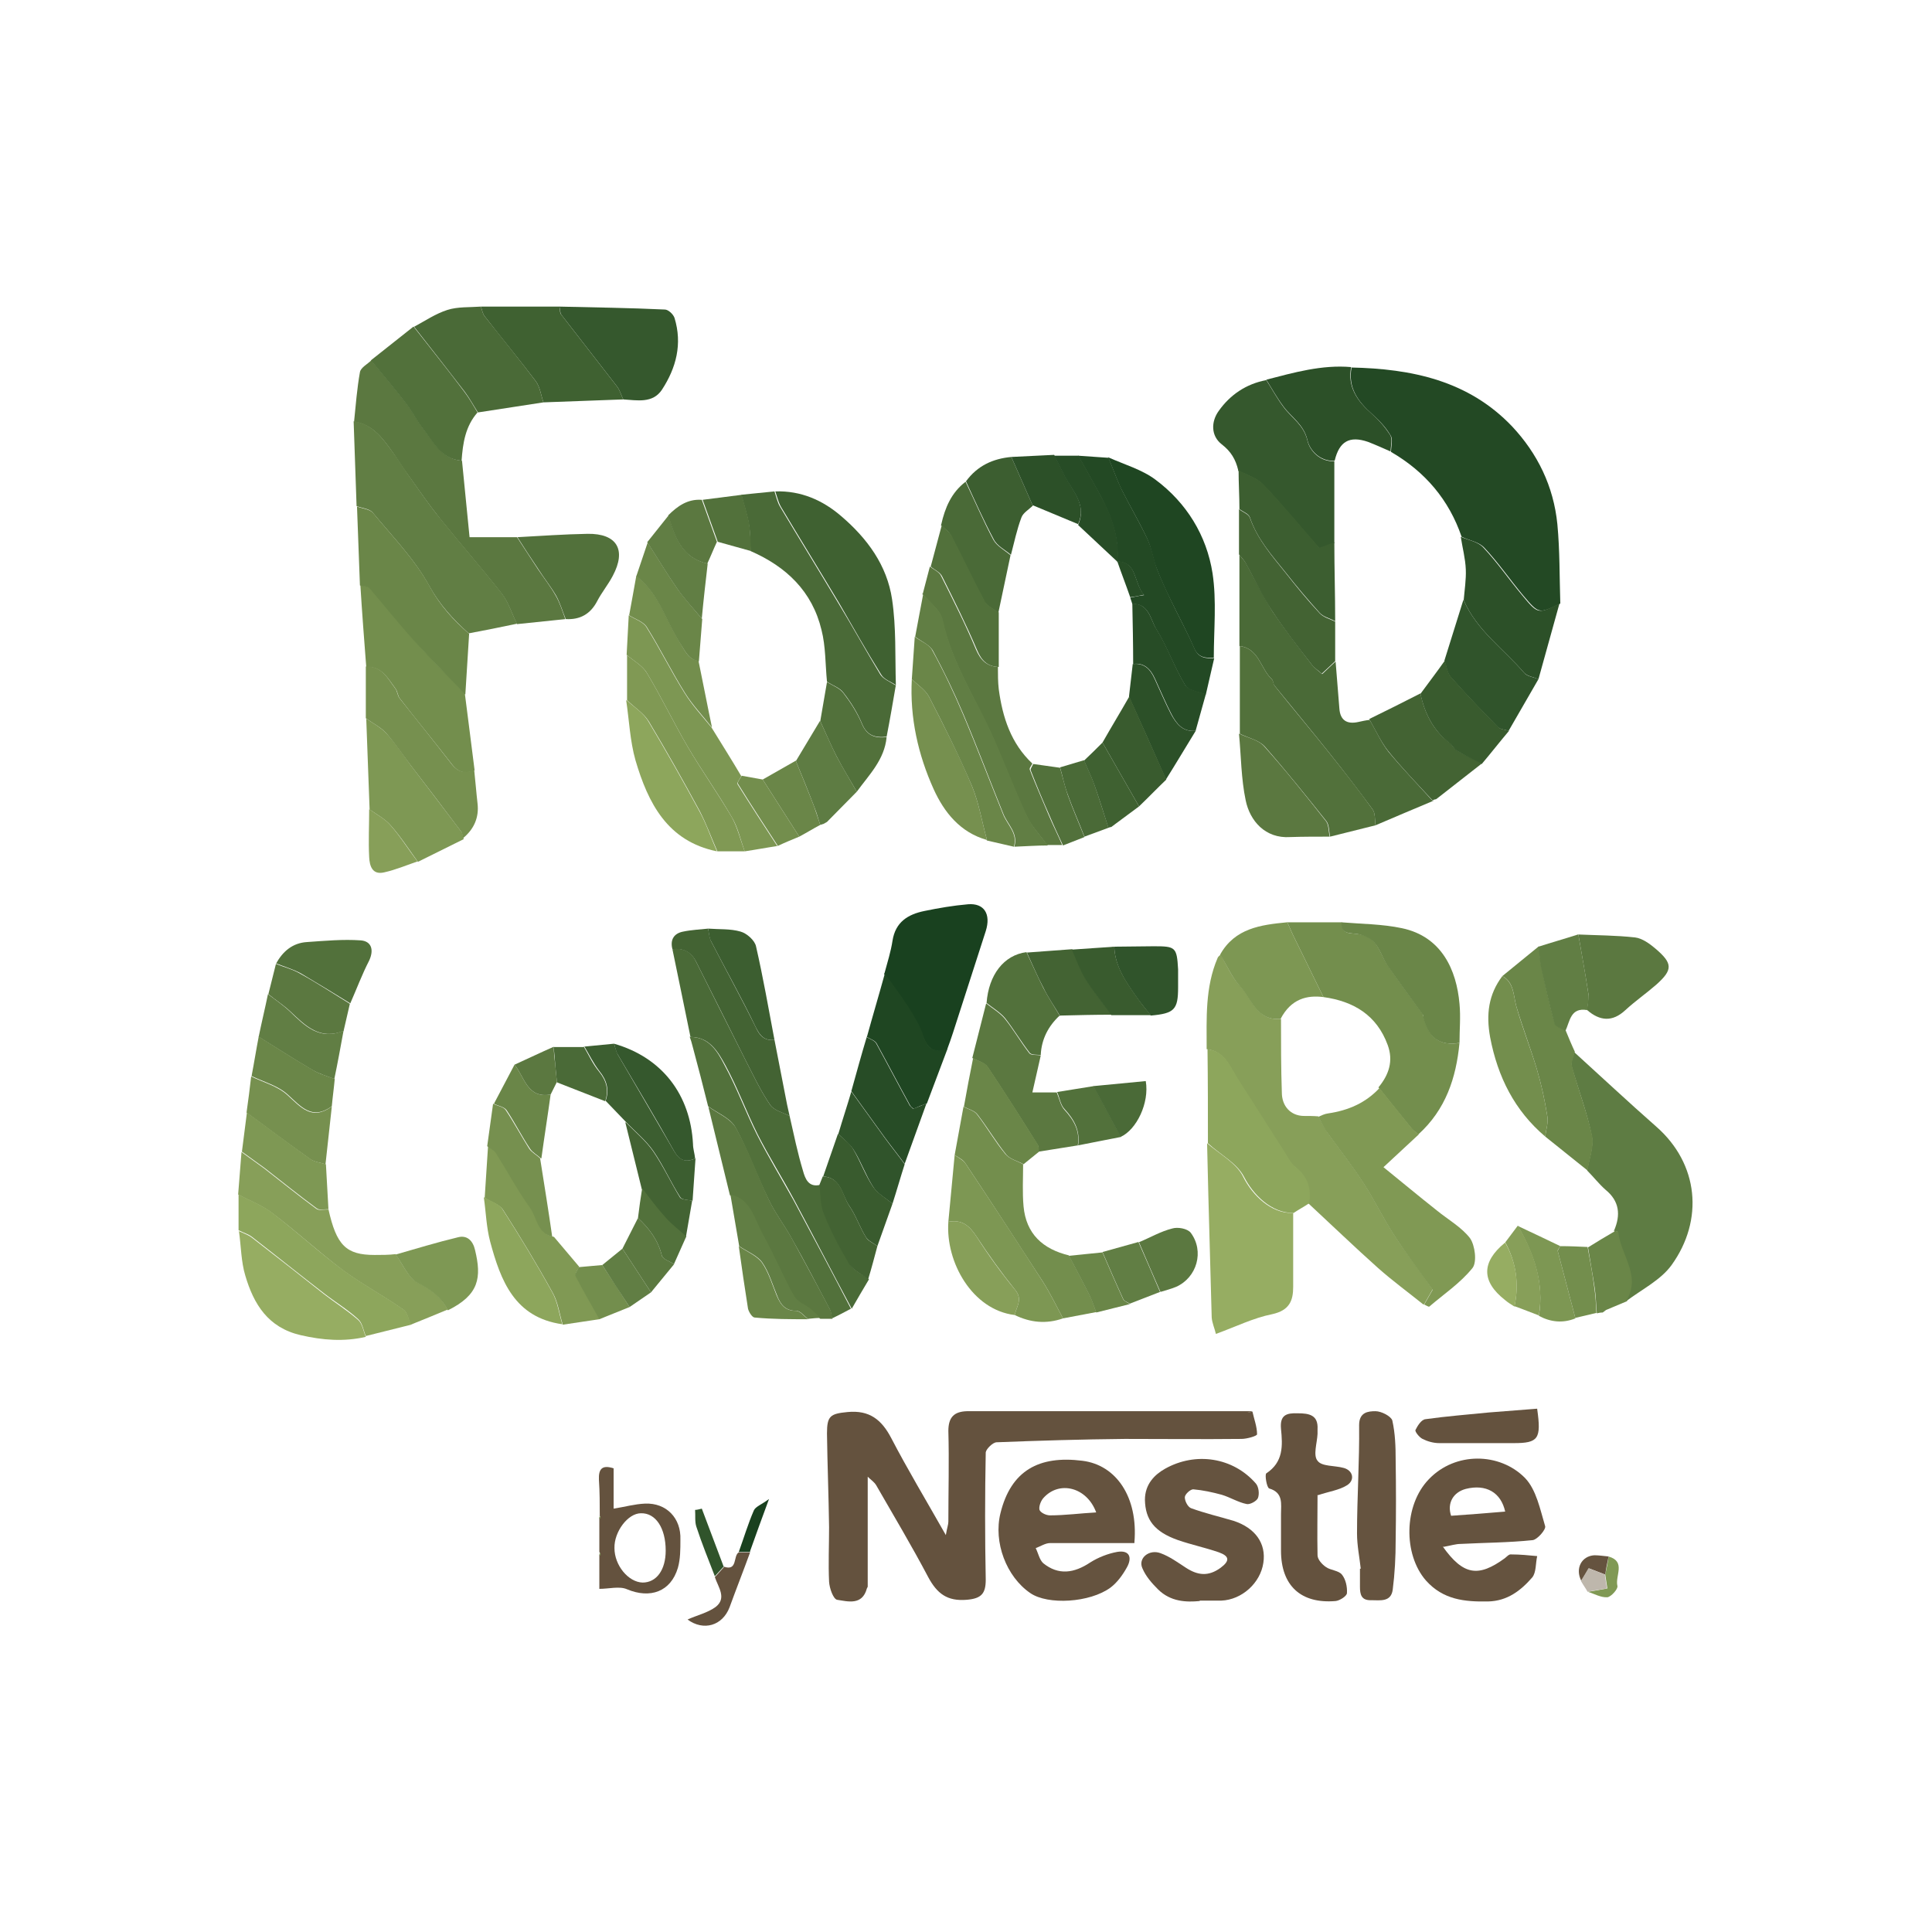 <?xml version="1.0" encoding="UTF-8"?>
<svg id="Layer_1" data-name="Layer 1" xmlns="http://www.w3.org/2000/svg" viewBox="0 0 46 46">
  <defs>
    <style>
      .cls-1 {
        fill: #6a8648;
      }

      .cls-2 {
        fill: #19411f;
      }

      .cls-3 {
        fill: #1f4622;
      }

      .cls-4 {
        fill: #beb7ac;
      }

      .cls-5 {
        fill: #52713b;
      }

      .cls-6 {
        fill: #436333;
      }

      .cls-7 {
        fill: #35582d;
      }

      .cls-8 {
        fill: #617e44;
      }

      .cls-9 {
        fill: #7e9854;
      }

      .cls-10 {
        fill: #8da65c;
      }

      .cls-11 {
        fill: #879f59;
      }

      .cls-12 {
        fill: #30542b;
      }

      .cls-13 {
        fill: #5e7c43;
      }

      .cls-14 {
        fill: #65533f;
      }

      .cls-15 {
        fill: #76904f;
      }

      .cls-16 {
        fill: #7d9753;
      }

      .cls-17 {
        fill: #96ad62;
      }

      .cls-18 {
        fill: #274c26;
      }

      .cls-19 {
        fill: #738e4d;
      }

      .cls-20 {
        fill: #3f6131;
      }

      .cls-21 {
        fill: #395b2e;
      }

      .cls-22 {
        fill: #234924;
      }

      .cls-23 {
        fill: #3c5e30;
      }

      .cls-24 {
        fill: #2c5028;
      }

      .cls-25 {
        fill: #809954;
      }

      .cls-26 {
        fill: #5b7840;
      }

      .cls-27 {
        fill: #64523e;
      }

      .cls-28 {
        fill: #4a6a37;
      }
    </style>
  </defs>
  <path class="cls-27" d="m20.64,37.82c-.11.41-.45.31-.71.27-.09-.02-.18-.27-.19-.43-.02-.43,0-.86,0-1.3-.01-.74-.04-1.49-.05-2.23,0-.42.08-.47.49-.51.52-.05.81.18,1.04.62.39.75.83,1.48,1.3,2.31.03-.18.06-.25.06-.32,0-.72.02-1.44,0-2.16,0-.33.14-.46.44-.47.47,0,.94,0,1.41,0,1.77,0,3.53,0,5.3,0,.03,0,.06,0,.09.01.04.18.11.36.11.54,0,.04-.24.11-.37.11-.93.01-1.85,0-2.78,0-1.02.01-2.03.04-3.05.08-.09,0-.25.16-.26.24-.02,1.01-.02,2.02,0,3.03,0,.33-.1.45-.45.48-.47.04-.71-.15-.92-.54-.39-.74-.82-1.46-1.24-2.19-.05-.08-.13-.13-.2-.2v2.48s0,.09,0,.14Z"/>
  <path class="cls-22" d="m32.17,8.75c1.44.03,2.79.31,3.83,1.4.61.65.99,1.43,1.08,2.33.06.63.05,1.26.07,1.89-.51.25-.51.25-.89-.2-.31-.37-.59-.78-.92-1.13-.13-.14-.36-.17-.54-.26-.3-.88-.87-1.55-1.68-2.02,0-.13.05-.3-.01-.39-.11-.19-.27-.36-.44-.51-.34-.3-.58-.63-.49-1.11Z"/>
  <path class="cls-11" d="m33.89,31.06c-.36-.29-.73-.56-1.08-.87-.56-.5-1.11-1.03-1.66-1.54.05-.36-.04-.65-.34-.88-.09-.07-.14-.19-.21-.29-.29-.45-.58-.9-.86-1.35-.1-.16-.21-.31-.3-.47-.17-.29-.3-.63-.71-.68,0-.73-.04-1.47.26-2.17.01-.03.04-.05.07-.08.15.25.27.54.47.75.28.31.4.83.97.78,0,.58,0,1.17.02,1.75,0,.33.21.55.51.56.12,0,.24,0,.36.01.07.13.14.27.22.39.28.39.58.77.84,1.17.27.41.48.86.75,1.27.29.45.62.87.91,1.29-.08.14-.14.25-.2.35Z"/>
  <path class="cls-13" d="m38.43,29.3c.16-.37.13-.7-.2-.97-.16-.14-.29-.31-.44-.46.04-.27.16-.56.11-.82-.11-.56-.32-1.1-.48-1.66-.03-.1.04-.23.06-.34.65.59,1.29,1.19,1.95,1.77,1.02.89,1.14,2.23.37,3.3-.26.36-.71.58-1.08.86,0-.01,0-.03,0-.04.33-.59-.16-1.07-.21-1.61,0-.01-.06-.02-.1-.03Z"/>
  <path class="cls-19" d="m34.75,24.83c-.08.84-.33,1.59-.98,2.18-.06-.05-.12-.09-.17-.15-.26-.32-.52-.64-.78-.97.25-.3.36-.63.22-1.01-.26-.71-.81-1.04-1.53-1.14-.24-.49-.48-.98-.72-1.47-.05-.1-.09-.21-.14-.31.43,0,.87,0,1.3,0-.01.3.2.25.39.28.14.02.3.09.39.2.13.16.2.39.32.56.26.38.55.76.82,1.14.02.03.02.07.03.1.12.48.4.67.86.59Z"/>
  <path class="cls-14" d="m34.35,36.82c.49.69.85.74,1.48.28.05-.04.1-.1.15-.09.21,0,.41.02.62.04-.04.17-.02.39-.12.51-.27.31-.59.56-1.05.57-.56.01-1.07-.04-1.48-.5-.54-.62-.53-1.79.07-2.41.63-.66,1.69-.64,2.29-.03.27.28.36.75.48,1.15.02.08-.19.32-.3.33-.57.06-1.14.06-1.71.09-.12,0-.24.04-.41.07Zm1.49-.82c-.1-.47-.46-.67-.94-.55-.3.08-.45.34-.35.64.42-.03.84-.06,1.29-.1Z"/>
  <path class="cls-14" d="m27.01,36.74c-.68,0-1.34,0-2.01,0-.11,0-.23.08-.34.12.06.12.09.28.18.36.36.29.73.24,1.12-.02.19-.12.42-.21.64-.25.3-.05.36.14.23.37-.1.18-.23.36-.39.48-.49.36-1.49.42-1.91.13-.57-.39-.88-1.21-.71-1.9.25-1.02.92-1.38,1.95-1.25.81.1,1.33.87,1.24,1.94Zm-.91-.73c-.22-.6-.88-.77-1.26-.34-.06.07-.11.2-.09.28.03.07.16.13.25.13.36,0,.73-.05,1.1-.07Z"/>
  <path class="cls-28" d="m34.12,19.07c-.46.19-.92.39-1.37.58-.02-.13,0-.28-.07-.38-.33-.45-.67-.89-1.02-1.33-.43-.54-.87-1.07-1.31-1.61-.04-.04-.03-.12-.07-.16-.27-.25-.3-.73-.77-.79v-2.17c.05.07.12.13.16.21.21.38.4.77.63,1.14.29.43.61.84.93,1.26.07.09.17.16.25.23.13-.12.22-.21.32-.3.03.37.06.75.09,1.12.02.28.18.38.45.32.09-.02.18-.04.27-.05.15.25.27.53.45.76.34.41.71.79,1.07,1.19Z"/>
  <path class="cls-26" d="m13.47,14.74l-1.16.12c-.12-.24-.2-.51-.36-.72-.48-.61-.99-1.19-1.48-1.8-.27-.34-.51-.69-.76-1.04-.12-.16-.22-.33-.34-.5-.24-.34-.48-.69-.94-.76.04-.39.07-.79.14-1.18.02-.11.18-.19.27-.28.28.34.56.67.83,1.02.15.19.26.42.41.61.25.32.44.72.92.76.06.61.12,1.21.18,1.82h1.13c.16.25.33.5.49.75.14.21.3.41.43.64.1.17.16.37.23.56Z"/>
  <path class="cls-8" d="m8.43,10.03c.46.07.7.43.94.76.12.16.22.33.34.5.25.35.49.71.76,1.04.49.61,1,1.19,1.48,1.8.16.21.24.48.36.72-.38.08-.77.16-1.15.23-.37-.33-.69-.68-.94-1.13-.35-.64-.88-1.18-1.35-1.75-.08-.09-.25-.1-.38-.15l-.07-2.02Z"/>
  <path class="cls-25" d="m32.83,25.89c.26.32.52.65.78.97.05.06.11.1.17.15-.27.25-.54.5-.84.78.42.34.84.69,1.27,1.03.27.22.59.4.79.66.12.17.17.57.06.71-.29.36-.68.62-1.03.92-.01.01-.08-.03-.12-.05.06-.11.13-.22.2-.35-.3-.42-.62-.84-.91-1.29-.27-.41-.48-.86-.75-1.27-.26-.4-.56-.78-.84-1.17-.09-.12-.15-.26-.22-.39.07-.03.15-.07.23-.08.48-.07.9-.25,1.23-.61Z"/>
  <path class="cls-17" d="m30.79,28.88c0,.59,0,1.18,0,1.76,0,.33-.09.56-.5.65-.45.09-.87.3-1.34.47-.03-.13-.09-.26-.1-.39-.03-.97-.05-1.94-.08-2.91-.01-.41-.02-.83-.03-1.24.3.26.7.47.86.8.22.44.66.87,1.17.86Z"/>
  <path class="cls-14" d="m28.56,38.12c-.31.03-.69.02-.99-.28-.15-.15-.29-.31-.37-.5-.11-.24.16-.46.43-.36.22.08.41.22.61.35.28.18.53.21.82,0,.23-.17.21-.28-.04-.37-.32-.11-.65-.18-.97-.29-.57-.2-.78-.49-.79-.96,0-.37.23-.6.48-.74.73-.41,1.62-.27,2.16.35.07.08.09.25.05.35-.03.07-.19.16-.27.14-.2-.04-.39-.16-.59-.22-.22-.06-.45-.11-.68-.13-.07,0-.2.12-.2.19,0,.09.07.23.15.26.33.12.67.2,1.01.3.52.17.78.54.71,1-.07.48-.51.88-1,.9-.14,0-.29,0-.51,0Z"/>
  <path class="cls-7" d="m29.48,11.19c-.06-.25-.17-.44-.39-.61-.26-.2-.26-.54-.07-.8.27-.38.65-.64,1.13-.73.14.22.26.44.41.64.19.26.48.42.57.8.05.23.29.51.64.49,0,.65,0,1.3,0,1.95-.13.05-.26.09-.36.13-.46-.52-.88-1.04-1.34-1.52-.15-.16-.39-.23-.59-.33Z"/>
  <path class="cls-28" d="m16.44,24.69c-.14-.7-.29-1.4-.43-2.09.25-.04.45.06.56.29.4.8.8,1.6,1.2,2.39.18.35.35.71.57,1.03.09.13.31.18.46.26.1.44.19.88.32,1.31.05.18.13.4.41.33.03.23.01.47.1.68.17.42.38.82.61,1.21.09.16.3.24.45.36-.14.23-.27.46-.41.7-.46-.86-.91-1.73-1.37-2.59-.28-.52-.6-1.03-.87-1.56-.27-.54-.48-1.12-.77-1.65-.17-.31-.37-.66-.81-.67Z"/>
  <path class="cls-28" d="m21.33,16.31c-.07.41-.14.82-.22,1.23-.27.03-.47-.02-.59-.32-.11-.26-.26-.5-.44-.73-.09-.12-.26-.17-.39-.26-.04-.41-.03-.84-.13-1.23-.22-.92-.84-1.51-1.69-1.88-.01-.21,0-.43-.04-.64-.04-.24-.12-.47-.18-.7.26-.03.53-.05.79-.08.04.12.07.26.13.36.46.77.93,1.53,1.39,2.3.34.56.66,1.14,1,1.7.07.11.23.17.35.25Z"/>
  <path class="cls-2" d="m21.06,23.17c.07-.26.15-.51.19-.77.07-.45.37-.63.76-.71.34-.07.69-.13,1.04-.16.38-.03.55.23.42.64-.26.81-.52,1.61-.78,2.42-.04.13-.09.26-.14.4-.31.1-.47-.02-.58-.32-.08-.24-.22-.47-.36-.69-.17-.27-.37-.53-.56-.79Z"/>
  <path class="cls-5" d="m29.51,15.38c.47.06.5.54.77.79.04.04.04.12.07.16.43.54.88,1.07,1.31,1.61.35.44.7.88,1.02,1.33.07.09.05.25.07.38-.36.09-.72.18-1.08.27-.03-.13-.02-.28-.09-.37-.48-.6-.96-1.2-1.47-1.78-.14-.15-.39-.2-.59-.3,0-.7,0-1.4,0-2.09Z"/>
  <path class="cls-20" d="m21.33,16.31c-.12-.08-.28-.13-.35-.25-.35-.56-.67-1.13-1-1.7-.46-.77-.93-1.53-1.39-2.3-.06-.11-.09-.24-.13-.36.61-.02,1.13.21,1.57.59.62.53,1.09,1.17,1.21,1.98.1.67.07,1.35.09,2.03Z"/>
  <path class="cls-27" d="m31.37,35.59c0,.46-.01.95,0,1.44,0,.1.11.22.2.28.11.08.3.08.38.18.09.11.13.29.12.44,0,.07-.17.18-.27.19-.83.07-1.3-.37-1.3-1.2,0-.29,0-.58,0-.87,0-.24.06-.51-.28-.61-.06-.02-.11-.33-.07-.36.41-.27.39-.66.35-1.06-.03-.33.13-.38.4-.37.27,0,.49.04.47.38,0,.04,0,.07,0,.11-.01.22-.11.51,0,.64.1.14.4.11.62.17.23.06.28.3.07.42-.18.11-.41.14-.68.23Z"/>
  <path class="cls-3" d="m26.39,10.89c.38.17.8.29,1.12.53.74.55,1.22,1.33,1.36,2.23.1.66.03,1.34.03,2.01-.2.01-.37,0-.47-.23-.17-.39-.37-.76-.56-1.15-.12-.24-.23-.49-.33-.74-.09-.23-.12-.48-.22-.7-.19-.41-.42-.79-.62-1.19-.12-.25-.21-.52-.32-.77Z"/>
  <path class="cls-19" d="m11.07,16.53c.08.6.15,1.2.23,1.81-.21.09-.38.06-.53-.13-.41-.53-.84-1.05-1.25-1.58-.05-.06-.05-.16-.1-.23-.18-.24-.33-.54-.7-.52-.05-.65-.1-1.3-.14-1.95.08.02.18.02.23.07.37.42.71.86,1.08,1.27.38.43.79.84,1.19,1.25Z"/>
  <path class="cls-1" d="m11.07,16.53c-.4-.42-.8-.82-1.19-1.25-.37-.41-.72-.85-1.08-1.27-.05-.05-.15-.05-.23-.07-.02-.63-.05-1.25-.07-1.88.13.05.3.06.38.15.47.57,1,1.11,1.35,1.75.25.46.57.81.94,1.13l-.09,1.44Z"/>
  <path class="cls-10" d="m30.79,28.88c-.52,0-.95-.43-1.17-.86-.17-.33-.57-.53-.86-.8,0-.75,0-1.49-.01-2.24.41.05.53.39.71.68.1.16.2.32.3.47.29.45.57.9.86,1.35.06.1.12.22.21.29.3.23.4.52.34.88-.12.08-.25.15-.37.23Z"/>
  <path class="cls-1" d="m37.49,25.05c-.02.12-.09.24-.06.34.15.56.36,1.1.48,1.66.05.25-.07.54-.11.82-.34-.27-.67-.54-1.01-.81.02-.16.08-.34.05-.49-.06-.38-.14-.75-.25-1.12-.15-.5-.34-.99-.49-1.5-.07-.26-.05-.56-.33-.71.29-.24.58-.47.87-.71.02.16.03.33.06.49.1.45.19.9.32,1.34.02.08.17.12.26.18.07.17.14.34.22.51Z"/>
  <path class="cls-7" d="m13.32,7.3c.84.02,1.67.03,2.51.07.08,0,.2.11.23.2.19.62.04,1.19-.3,1.71-.22.33-.59.25-.92.23-.05-.1-.08-.22-.15-.31-.44-.57-.88-1.13-1.32-1.7-.04-.05-.03-.13-.05-.2Z"/>
  <path class="cls-20" d="m13.32,7.3c.02.07,0,.15.05.2.44.57.88,1.13,1.32,1.7.07.09.1.21.15.31-.63.02-1.27.05-1.9.07-.06-.17-.08-.36-.18-.5-.4-.53-.82-1.03-1.22-1.55-.05-.06-.06-.15-.09-.23.63,0,1.25,0,1.88,0Z"/>
  <path class="cls-28" d="m11.45,7.3c.03.08.04.17.09.23.41.52.83,1.03,1.22,1.55.1.14.12.33.18.5-.52.08-1.04.16-1.56.24-.11-.17-.2-.34-.32-.5-.4-.52-.8-1.03-1.2-1.54.26-.14.51-.31.79-.4.25-.08.53-.06.8-.08Z"/>
  <path class="cls-11" d="m7.82,28.79c.19.86.42,1.09,1.1,1.09.17,0,.34,0,.5-.02.17.24.3.56.53.68.31.16.55.34.71.64-.29.12-.58.24-.88.36-.06-.12-.08-.3-.18-.36-.47-.33-.98-.6-1.44-.94-.57-.43-1.1-.92-1.67-1.35-.24-.19-.55-.3-.82-.45.03-.34.05-.67.08-1.01.18.13.36.26.54.39.41.32.82.65,1.24.96.06.05.18.01.28.02Z"/>
  <path class="cls-19" d="m24.36,27.72c0,.33-.02.67.01,1,.06.66.46,1.02,1.08,1.17.17.32.34.64.5.96.06.12.1.26.15.39-.26.05-.53.1-.79.15-.16-.3-.31-.61-.49-.89-.61-.94-1.22-1.88-1.84-2.81-.05-.08-.16-.13-.25-.19.07-.38.14-.77.21-1.15.11.06.25.09.32.18.24.31.43.65.68.95.1.12.28.16.42.24Z"/>
  <path class="cls-22" d="m26.39,10.89c.11.26.2.52.32.77.2.4.43.79.62,1.19.1.22.14.47.22.7.1.25.21.49.33.74.18.38.39.76.56,1.15.1.23.27.24.47.23-.07.29-.13.58-.2.87-.17-.07-.41-.09-.49-.22-.26-.43-.43-.92-.69-1.34-.14-.23-.17-.61-.57-.6-.02-.05-.03-.1-.05-.15.09-.02.18-.04.33-.06-.26-.3-.15-.78-.64-.8h0c.05-.55-.13-1.04-.37-1.51-.18-.34-.37-.67-.56-1.01.24.02.48.03.72.05Z"/>
  <path class="cls-24" d="m34.78,12.78c.18.08.42.12.54.26.33.35.61.76.92,1.13.38.46.38.45.89.2-.17.6-.33,1.2-.5,1.8-.12-.05-.27-.07-.34-.15-.49-.57-1.13-1.01-1.44-1.73.02-.24.06-.49.05-.73-.01-.26-.08-.52-.12-.78Z"/>
  <path class="cls-10" d="m5.68,28.44c.28.15.58.26.82.45.57.44,1.1.93,1.67,1.35.46.34.97.61,1.44.94.1.07.12.24.18.36-.36.09-.72.18-1.08.27-.06-.14-.08-.31-.18-.4-.25-.23-.55-.41-.82-.62-.57-.44-1.13-.89-1.71-1.34-.09-.07-.21-.1-.32-.16,0-.29,0-.58,0-.87Z"/>
  <path class="cls-14" d="m32.4,37.36c-.03-.28-.09-.56-.09-.85,0-.86.06-1.72.05-2.58,0-.31.22-.33.39-.33.14,0,.37.12.4.22.07.31.08.63.08.95.01.64.01,1.28,0,1.91,0,.39-.02.78-.07,1.17-.04.3-.3.25-.51.25-.24.01-.27-.14-.27-.32,0-.14,0-.29,0-.43,0,0,.01,0,.02,0Z"/>
  <path class="cls-26" d="m21.97,14.14c.06-.22.11-.43.17-.65.09.07.23.13.27.23.29.58.58,1.15.83,1.75.11.25.25.39.52.41,0,.18,0,.36.02.53.09.67.29,1.29.8,1.77-.02.05-.08.11-.06.15.14.36.3.72.45,1.08.1.24.22.47.32.71-.12,0-.24,0-.36,0-.17-.24-.38-.45-.5-.71-.29-.62-.53-1.26-.81-1.89-.41-.91-.97-1.76-1.19-2.77-.05-.23-.31-.41-.48-.62Z"/>
  <path class="cls-9" d="m8.8,19.27c-.03-.72-.05-1.44-.08-2.16.16.11.35.21.48.35.21.23.39.5.58.76.4.53.81,1.06,1.21,1.59.03.04.03.11.05.17-.36.18-.73.36-1.09.54-.21-.29-.41-.6-.65-.87-.13-.15-.32-.25-.49-.37Z"/>
  <path class="cls-16" d="m18.53,20.14c-.27.04-.53.09-.8.13-.1-.28-.16-.57-.31-.82-.33-.57-.71-1.1-1.04-1.66-.34-.58-.63-1.19-.98-1.77-.1-.17-.32-.29-.48-.43.02-.31.03-.63.05-.94.14.09.34.15.42.28.32.51.59,1.06.91,1.57.18.29.42.55.64.82.24.39.48.77.71,1.16-.03.06-.11.16-.09.19.31.5.63.99.95,1.48Z"/>
  <path class="cls-24" d="m31.77,10.97c-.35.02-.59-.26-.64-.49-.09-.38-.38-.54-.57-.8-.15-.2-.28-.43-.41-.64.66-.17,1.32-.36,2.02-.3-.09.48.15.81.49,1.11.17.15.32.32.44.51.06.1.01.26.01.39-.18-.08-.36-.16-.54-.23-.44-.15-.68-.01-.79.44Z"/>
  <path class="cls-5" d="m16.44,24.69c.45,0,.65.36.81.67.29.53.5,1.11.77,1.65.27.53.58,1.04.87,1.56.46.86.92,1.72,1.37,2.59-.15.08-.3.16-.45.23-.02-.07-.02-.15-.05-.21-.3-.57-.6-1.15-.92-1.71-.17-.31-.39-.59-.54-.91-.28-.57-.49-1.17-.79-1.72-.12-.22-.43-.34-.65-.5-.12-.48-.24-.95-.37-1.43-.02-.08-.04-.15-.07-.23Z"/>
  <path class="cls-5" d="m9.85,7.78c.4.51.81,1.02,1.2,1.54.12.16.22.33.32.5-.29.33-.35.73-.38,1.15-.49-.04-.67-.44-.92-.76-.15-.19-.26-.42-.41-.61-.27-.35-.55-.68-.83-1.02.34-.27.67-.53,1.01-.8Z"/>
  <path class="cls-15" d="m11.03,19.97c-.02-.06-.02-.13-.05-.17-.4-.53-.8-1.06-1.21-1.59-.19-.25-.37-.52-.58-.76-.13-.14-.32-.23-.48-.35,0-.41,0-.82,0-1.23.38-.02.52.28.7.52.05.06.05.16.1.23.42.53.84,1.05,1.25,1.58.15.19.32.22.53.13.03.27.05.54.08.8.04.34-.09.62-.35.83Z"/>
  <path class="cls-1" d="m34.75,24.83c-.46.08-.74-.11-.86-.59,0-.03,0-.08-.03-.1-.27-.38-.55-.75-.82-1.14-.12-.18-.18-.4-.32-.56-.09-.1-.25-.17-.39-.2-.19-.03-.41.01-.39-.28.48.04.97.04,1.44.14.95.2,1.3,1,1.37,1.8.03.31,0,.62,0,.93Z"/>
  <path class="cls-17" d="m5.68,29.31c.11.05.23.09.32.16.57.44,1.14.89,1.71,1.34.27.21.56.39.82.62.1.09.12.26.18.4-.52.12-1.03.08-1.55-.04-.78-.18-1.12-.74-1.32-1.42-.1-.33-.1-.7-.15-1.05Z"/>
  <path class="cls-16" d="m22.73,27.5c.08.06.19.11.25.19.62.93,1.24,1.87,1.84,2.81.18.28.33.59.49.89-.4.14-.78.1-1.15-.08.04-.2.2-.37.01-.6-.33-.41-.63-.83-.92-1.27-.17-.26-.35-.41-.67-.35.05-.53.1-1.06.15-1.59Z"/>
  <path class="cls-26" d="m25.67,27.27c-.31.05-.63.1-.94.15,0-.06,0-.13-.03-.17-.39-.62-.78-1.24-1.19-1.85-.07-.1-.24-.14-.36-.21.11-.43.22-.87.33-1.3.15.12.32.22.44.36.21.26.38.56.59.83.04.05.18.03.27.05-.06.28-.13.56-.2.88h.58c.06.14.09.31.18.41.23.25.38.51.32.86Z"/>
  <path class="cls-16" d="m30.65,21.96c.05.1.09.21.14.31.24.49.48.98.72,1.47-.39-.05-.77.04-1.02.52-.57.05-.69-.47-.97-.78-.19-.21-.31-.5-.47-.75.35-.63.97-.71,1.59-.77Z"/>
  <path class="cls-23" d="m29.48,11.19c.2.11.44.18.59.33.46.48.89,1,1.34,1.52.1-.03.23-.08.36-.13,0,.63.02,1.25.02,1.88-.13-.07-.28-.1-.37-.2-.28-.31-.55-.63-.81-.96-.33-.41-.68-.8-.85-1.31-.03-.09-.16-.13-.25-.2,0-.31-.02-.62-.02-.93Z"/>
  <path class="cls-26" d="m16.87,26.35c.22.16.52.28.65.5.31.55.52,1.15.79,1.72.15.32.37.6.54.91.31.57.62,1.14.92,1.71.03.06.03.14.05.21-.1,0-.19,0-.29,0-.08-.07-.16-.15-.24-.22-.13-.1-.31-.17-.39-.3-.27-.48-.48-1-.75-1.48-.2-.35-.27-.83-.77-.94-.17-.7-.34-1.4-.51-2.09Z"/>
  <path class="cls-12" d="m34.85,14.29c.31.72.95,1.16,1.44,1.73.07.09.23.1.34.15-.24.41-.47.82-.71,1.23-.09-.03-.2-.03-.26-.09-.38-.39-.76-.78-1.12-1.19-.09-.1-.1-.26-.15-.39.15-.48.3-.96.45-1.44Z"/>
  <path class="cls-26" d="m37.58,22.25c.45.02.9.02,1.35.07.17.02.35.15.49.27.41.35.41.5.02.85-.24.21-.5.39-.74.61-.31.29-.61.26-.91,0,0-.13.04-.26.03-.38-.07-.47-.16-.94-.24-1.42Z"/>
  <path class="cls-5" d="m13.47,14.74c-.08-.19-.13-.38-.23-.56-.13-.22-.29-.42-.43-.64-.17-.25-.33-.5-.49-.75.56-.03,1.11-.07,1.67-.08.7-.01.93.38.6,1-.11.21-.26.39-.37.6-.16.31-.41.45-.75.43Z"/>
  <path class="cls-8" d="m21.97,14.14c.17.2.43.39.48.62.21,1.01.78,1.85,1.19,2.77.28.62.52,1.27.81,1.89.12.26.33.48.5.71-.27,0-.53.02-.8.03.1-.32-.16-.53-.26-.78-.32-.79-.62-1.59-.95-2.37-.22-.52-.46-1.02-.73-1.52-.08-.14-.28-.22-.42-.33.06-.34.13-.68.19-1.01Z"/>
  <path class="cls-6" d="m29.51,12.13c.09.07.22.11.25.2.18.51.52.9.85,1.31.26.33.52.65.81.96.09.1.25.14.37.2,0,.31,0,.63,0,.94-.09.09-.18.17-.32.3-.07-.07-.18-.13-.25-.23-.32-.41-.64-.82-.93-1.26-.24-.36-.42-.76-.63-1.14-.04-.08-.11-.14-.16-.21,0-.36,0-.72,0-1.08Z"/>
  <path class="cls-25" d="m14.92,15.59c.16.14.37.25.48.43.35.58.64,1.19.98,1.77.33.56.71,1.1,1.04,1.66.14.25.21.55.31.82-.22,0-.43,0-.65,0-.14-.32-.26-.65-.42-.96-.39-.72-.79-1.43-1.21-2.13-.12-.2-.35-.34-.52-.51,0-.36,0-.72,0-1.08Z"/>
  <path class="cls-6" d="m34.12,19.07c-.36-.39-.73-.77-1.07-1.19-.18-.23-.3-.5-.45-.76.41-.2.81-.4,1.22-.61.1.47.3.88.69,1.17.07.05.1.14.17.18.19.12.4.21.6.32l-1.01.79s-.05.04-.08.06c-.02,0-.05.01-.07.02Z"/>
  <path class="cls-25" d="m14.27,31.41c-.29.04-.58.09-.87.13-.08-.25-.11-.53-.24-.76-.37-.67-.77-1.33-1.18-1.97-.09-.14-.29-.19-.44-.29.03-.41.05-.82.08-1.23.07.06.16.1.21.17.27.43.52.89.81,1.3.17.24.16.62.55.69.2.24.4.47.6.71-.03.07-.1.16-.08.21.18.35.38.69.57,1.03Z"/>
  <path class="cls-26" d="m29.51,17.47c.2.1.45.14.59.3.51.57.99,1.17,1.47,1.78.07.09.06.25.09.37-.31,0-.63,0-.94.01-.6.04-.96-.39-1.06-.87-.11-.52-.11-1.06-.16-1.59Z"/>
  <path class="cls-6" d="m18.8,26.57c-.16-.08-.37-.13-.46-.26-.22-.32-.39-.68-.57-1.03-.4-.8-.8-1.6-1.2-2.39-.12-.23-.31-.32-.56-.29-.06-.23.04-.38.26-.42.19-.04.4-.05.59-.07.02.1.03.21.07.3.35.68.72,1.35,1.06,2.04.1.22.21.33.45.31.1.51.2,1.02.3,1.54.02.09.04.18.06.27Z"/>
  <path class="cls-3" d="m21.06,23.17c.19.26.38.52.56.79.14.22.28.45.36.69.1.31.26.43.58.32-.16.43-.33.87-.49,1.3-.11.04-.21.08-.32.13-.03-.03-.07-.05-.08-.08-.27-.49-.53-.99-.8-1.48-.04-.07-.15-.1-.23-.15.14-.51.29-1.01.43-1.52Z"/>
  <path class="cls-15" d="m23.5,20c-.64-.18-1.02-.66-1.27-1.21-.37-.82-.57-1.7-.52-2.62.14.14.32.25.41.42.36.7.72,1.4,1.02,2.12.17.41.24.86.36,1.29Z"/>
  <path class="cls-1" d="m23.5,20c-.12-.43-.19-.88-.36-1.29-.31-.72-.66-1.43-1.02-2.12-.09-.17-.27-.28-.41-.42.02-.34.05-.67.07-1.01.14.11.35.18.42.33.27.49.51,1,.73,1.52.33.78.63,1.58.95,2.37.1.26.36.46.26.78-.22-.05-.43-.1-.65-.15Z"/>
  <path class="cls-19" d="m35.77,23.24c.28.16.26.45.33.71.14.5.34,1,.49,1.5.11.37.19.74.25,1.12.03.16-.03.33-.05.49-.73-.62-1.13-1.42-1.31-2.36-.1-.55-.04-1.02.29-1.46Z"/>
  <path class="cls-10" d="m14.92,16.67c.18.17.4.3.52.51.42.7.82,1.41,1.21,2.13.17.31.28.64.42.96-1.18-.24-1.64-1.15-1.94-2.17-.13-.46-.15-.95-.22-1.42Z"/>
  <path class="cls-23" d="m13.9,24.92l.72-.07c.03.09.05.18.09.26.44.76.89,1.52,1.33,2.28.13.23.28.3.52.19-.02.34-.05.67-.07,1.01-.1-.02-.25-.02-.29-.08-.23-.36-.4-.75-.64-1.1-.18-.26-.43-.46-.65-.69-.16-.17-.33-.34-.49-.51.09-.26.03-.49-.15-.71-.14-.18-.24-.39-.36-.59Z"/>
  <path class="cls-27" d="m14.28,36.1c0-.29,0-.58-.02-.87-.01-.25.07-.36.35-.27v.96c.26-.04.5-.11.75-.12.51-.02.86.35.84.86,0,.23,0,.46-.06.67-.17.57-.66.74-1.21.51-.18-.08-.43-.01-.66-.01,0-.24,0-.53,0-.81,0,0,.02-.01.02-.02,0-.02-.01-.03-.02-.05,0-.27,0-.54,0-.81,0,0,.02-.01.02-.02,0-.02-.01-.03-.02-.04Zm1.57.82c0-.54-.24-.9-.59-.89-.31,0-.64.44-.63.83,0,.41.33.81.67.82.33,0,.55-.3.55-.76Z"/>
  <path class="cls-21" d="m35.28,18.19c-.2-.1-.4-.2-.6-.32-.07-.04-.1-.13-.17-.18-.39-.3-.59-.71-.69-1.17.19-.26.39-.52.58-.79.05.13.06.29.15.39.36.41.74.8,1.12,1.19.06.06.17.06.26.09-.22.26-.43.53-.65.79Z"/>
  <path class="cls-18" d="m20.63,24.69c.08.05.19.08.23.15.27.49.53.99.8,1.48.02.03.05.05.08.08.11-.04.21-.08.32-.13-.17.48-.35.96-.52,1.44-.16-.22-.33-.43-.49-.65-.26-.36-.52-.72-.78-1.08.12-.43.24-.87.37-1.3Z"/>
  <path class="cls-5" d="m24.79,25.12c-.09-.01-.23,0-.27-.05-.21-.27-.38-.56-.59-.83-.12-.14-.29-.24-.44-.36.05-.67.41-1.14.95-1.21.13.28.26.57.4.85.12.23.26.44.39.66-.27.25-.43.56-.45.93Z"/>
  <path class="cls-28" d="m22.41,12.49c.09-.4.24-.76.58-1.02.22.46.42.93.66,1.38.08.15.27.25.41.37-.1.46-.19.91-.29,1.37-.11-.09-.27-.15-.33-.26-.28-.51-.52-1.04-.79-1.56-.05-.11-.16-.18-.25-.27Z"/>
  <path class="cls-9" d="m10.66,31.19c-.16-.3-.4-.48-.71-.64-.23-.12-.36-.45-.53-.68.49-.14.98-.29,1.48-.41.22-.06.36.08.41.3.16.66.1,1.07-.65,1.44Z"/>
  <path class="cls-10" d="m11.53,28.51c.15.09.36.15.44.29.41.64.81,1.3,1.18,1.97.13.23.16.51.24.76-1.14-.16-1.47-1.04-1.72-1.97-.09-.34-.1-.7-.15-1.05Z"/>
  <path class="cls-15" d="m7.9,26.35c-.05.46-.1.91-.15,1.37-.12-.04-.26-.05-.36-.12-.51-.36-1.02-.74-1.52-1.11.04-.29.08-.58.11-.86.29.14.63.23.86.44.32.29.58.62,1.05.28Z"/>
  <path class="cls-5" d="m22.41,12.49c.08.09.19.17.25.27.27.52.52,1.05.79,1.56.06.11.22.18.33.26,0,.43,0,.87,0,1.3-.27-.01-.41-.15-.52-.41-.25-.59-.54-1.17-.83-1.75-.05-.1-.18-.15-.27-.23.09-.34.18-.68.27-1.01Z"/>
  <path class="cls-5" d="m6.57,22.95c.16-.3.4-.5.74-.52.43-.03.86-.07,1.28-.04.25.02.32.22.2.48-.17.33-.3.68-.45,1.02-.39-.24-.78-.48-1.17-.71-.18-.1-.39-.16-.59-.24Z"/>
  <path class="cls-1" d="m23.16,25.19c.12.07.29.1.36.21.41.61.8,1.23,1.19,1.85.03.05.02.12.03.17-.12.1-.25.2-.37.3-.14-.08-.33-.12-.42-.24-.24-.3-.44-.64-.68-.95-.07-.09-.21-.12-.32-.18.07-.39.14-.77.22-1.16Z"/>
  <path class="cls-23" d="m24.07,13.21c-.14-.12-.33-.21-.41-.37-.24-.45-.45-.92-.66-1.38.27-.37.64-.54,1.08-.58.17.39.34.77.51,1.16-.09.09-.23.17-.27.28-.11.29-.17.59-.25.89Z"/>
  <path class="cls-9" d="m5.88,26.49c.51.37,1.01.75,1.52,1.11.1.07.24.08.36.12.02.36.04.72.06,1.07-.09,0-.22.03-.28-.02-.42-.31-.83-.64-1.24-.96-.18-.13-.36-.26-.54-.39.04-.31.08-.63.12-.94Z"/>
  <path class="cls-24" d="m28.47,17.4c-.24.39-.47.78-.71,1.16-.29-.66-.58-1.31-.88-1.97.03-.26.06-.52.09-.78.28-.03.42.13.52.35.13.28.25.57.39.84.12.22.27.43.58.4Z"/>
  <path class="cls-7" d="m16.56,27.58c-.24.11-.39.05-.52-.19-.43-.77-.88-1.52-1.33-2.28-.05-.08-.06-.17-.09-.26,1.15.33,1.82,1.22,1.88,2.39,0,.11.04.23.05.34Z"/>
  <path class="cls-18" d="m28.47,17.4c-.31.03-.46-.17-.58-.4-.14-.27-.26-.56-.39-.84-.1-.22-.25-.39-.52-.35,0-.48-.01-.96-.02-1.44.4,0,.43.38.57.6.27.43.43.91.69,1.34.07.12.32.15.49.22-.08.29-.16.58-.24.86Z"/>
  <path class="cls-27" d="m36.6,33.55c.1.71.03.81-.56.81-.59,0-1.18,0-1.77,0-.14,0-.28-.04-.4-.1-.08-.04-.18-.17-.17-.21.05-.1.14-.25.24-.26.5-.07,1.01-.11,1.51-.16.38-.03.75-.06,1.15-.09Z"/>
  <path class="cls-5" d="m19.69,16.24c.13.08.3.14.39.26.17.22.33.47.44.73.12.29.32.35.59.32-.05.54-.42.9-.71,1.3-.16-.28-.33-.55-.48-.84-.14-.27-.26-.56-.39-.84.05-.31.11-.62.16-.93Z"/>
  <path class="cls-8" d="m6.16,24.68c.07-.34.15-.67.22-1.01.17.13.36.26.52.41.36.35.71.7,1.28.46-.07.38-.14.77-.22,1.15-.18-.07-.36-.12-.53-.22-.43-.25-.86-.53-1.28-.79Z"/>
  <path class="cls-21" d="m26.89,16.59l.88,1.97c-.22.21-.43.43-.65.64-.29-.51-.58-1.01-.87-1.52.21-.37.43-.73.64-1.1Z"/>
  <path class="cls-12" d="m26.54,22.54c.31,0,.62-.01.93-.01.52,0,.55.02.58.55,0,.14,0,.29,0,.43,0,.53-.09.62-.65.67-.11-.14-.22-.27-.32-.41-.26-.37-.53-.74-.55-1.22Z"/>
  <path class="cls-15" d="m13.17,29.45c-.38-.07-.38-.45-.55-.69-.3-.42-.54-.87-.81-1.3-.05-.07-.14-.11-.21-.17.05-.34.09-.67.14-1.01.1.05.25.07.3.15.2.3.37.62.56.92.06.09.18.15.26.23.1.63.2,1.25.29,1.88Z"/>
  <path class="cls-23" d="m18.44,24.76c-.24.02-.34-.09-.45-.31-.33-.69-.71-1.36-1.06-2.04-.05-.09-.05-.2-.07-.3.26.02.53,0,.77.07.15.04.34.21.37.35.17.74.3,1.49.44,2.23Z"/>
  <path class="cls-12" d="m20.27,25.99c.26.36.52.72.78,1.08.16.22.33.43.49.65-.1.31-.19.63-.29.94-.16-.13-.36-.24-.46-.4-.18-.28-.29-.61-.47-.89-.09-.14-.24-.25-.36-.37.1-.34.21-.67.31-1.01Z"/>
  <path class="cls-8" d="m37.58,22.25c.08.47.17.94.24,1.42.02.12-.02.25-.03.38-.4-.07-.41.27-.52.5-.09-.06-.24-.1-.26-.18-.12-.44-.22-.89-.32-1.34-.03-.16-.04-.33-.06-.49.31-.1.63-.19.94-.29Z"/>
  <path class="cls-19" d="m16.95,17.32c-.21-.27-.46-.53-.64-.82-.32-.51-.59-1.06-.91-1.57-.08-.13-.28-.19-.42-.28.06-.31.11-.62.17-.94.54.41.71,1.07,1.05,1.61.12.19.19.38.43.41.11.53.21,1.06.32,1.58Z"/>
  <path class="cls-13" d="m19.53,17.17c.13.28.25.56.39.84.15.28.32.56.48.84-.24.24-.47.48-.71.72-.03.02-.06.03-.09.05-.02,0-.05.02-.07.02-.05-.14-.08-.28-.14-.42-.14-.37-.29-.74-.44-1.1.19-.32.38-.63.57-.95Z"/>
  <path class="cls-1" d="m6.16,24.68c.43.27.85.54,1.28.79.16.1.35.15.53.22-.02.22-.05.43-.07.65-.47.34-.73.01-1.05-.28-.23-.21-.57-.3-.86-.44.06-.31.11-.63.17-.94Z"/>
  <path class="cls-26" d="m8.19,24.54c-.57.24-.92-.12-1.28-.46-.16-.15-.35-.27-.52-.41.06-.24.12-.48.18-.72.2.08.41.13.59.24.4.22.78.47,1.17.71-.05.22-.1.43-.15.65Z"/>
  <path class="cls-6" d="m25.24,24.19c-.13-.22-.28-.43-.39-.66-.15-.28-.27-.57-.4-.85.36-.03.72-.05,1.08-.08.11.23.19.48.32.7.19.3.41.58.62.86-.41,0-.82.01-1.22.02Z"/>
  <path class="cls-21" d="m19.96,27c.12.12.28.22.36.37.17.29.28.61.47.89.11.16.31.27.46.4-.12.34-.24.67-.36,1.01-.09-.07-.21-.12-.27-.21-.15-.24-.24-.52-.4-.75-.18-.26-.19-.67-.62-.7l.35-1.01Z"/>
  <path class="cls-11" d="m22.58,29.09c.32-.06.5.09.67.35.28.44.59.87.92,1.27.19.23.03.4-.01.6-1.01-.12-1.65-1.26-1.58-2.22Z"/>
  <path class="cls-21" d="m26.46,24.17c-.21-.29-.43-.56-.62-.86-.13-.22-.22-.47-.32-.7l1.01-.07c.02.48.29.85.55,1.22.1.14.21.28.32.41-.31,0-.63,0-.94,0Z"/>
  <path class="cls-1" d="m16.63,15.74c-.24-.04-.31-.23-.43-.41-.35-.54-.51-1.2-1.05-1.61.09-.27.18-.53.27-.8.24.37.46.74.71,1.1.18.25.39.48.59.72-.03.34-.05.67-.08,1.01Z"/>
  <path class="cls-24" d="m24.59,12.04c-.17-.39-.34-.77-.51-1.16.34-.02.68-.03,1.02-.05.08.16.17.33.25.49.19.37.53.69.32,1.16-.36-.15-.72-.3-1.08-.45Z"/>
  <path class="cls-26" d="m27.11,29.58c.27-.11.52-.26.8-.33.13-.04.36,0,.44.1.33.44.15,1.07-.35,1.29-.12.05-.24.08-.37.12-.17-.39-.34-.78-.51-1.18Z"/>
  <path class="cls-6" d="m19.6,28.01c.44.03.45.44.62.7.16.23.25.51.4.75.05.09.18.14.27.21-.07.26-.14.53-.22.79-.15-.12-.35-.21-.45-.36-.23-.39-.44-.79-.61-1.21-.08-.2-.07-.45-.1-.68.03-.07.05-.13.08-.2Z"/>
  <path class="cls-8" d="m16.71,14.73c-.2-.24-.41-.46-.59-.72-.25-.36-.47-.73-.71-1.1.17-.21.34-.43.51-.64.15.52.32,1.01.93,1.15-.05.43-.1.87-.14,1.3Z"/>
  <path class="cls-1" d="m38.43,29.3s.1.02.1.03c.05.54.54,1.02.21,1.61,0,0,0,.02,0,.04-.17.07-.33.14-.5.21-.03.02-.05.04-.08.06-.05,0-.1.01-.14.02-.02-.2-.02-.4-.05-.6-.05-.33-.11-.65-.16-.97.21-.13.42-.26.63-.38Z"/>
  <path class="cls-1" d="m12.88,27.58c-.09-.08-.2-.14-.26-.23-.2-.3-.36-.62-.56-.92-.06-.08-.2-.1-.3-.15.16-.31.33-.62.49-.93.24.29.3.81.86.71-.07.51-.15,1.01-.22,1.52Z"/>
  <path class="cls-6" d="m14.9,26.72c.22.23.47.43.65.69.24.35.42.74.64,1.1.04.06.19.05.29.08-.05.29-.1.58-.15.87-.17-.15-.35-.29-.49-.45-.2-.22-.37-.47-.56-.7-.13-.53-.26-1.05-.39-1.58Z"/>
  <path class="cls-18" d="m25.67,12.5c.21-.48-.13-.8-.32-1.16-.08-.16-.17-.33-.25-.49.19,0,.39,0,.58,0,.19.34.38.67.56,1.01.25.47.42.97.37,1.52-.31-.29-.62-.58-.93-.87Z"/>
  <path class="cls-16" d="m37.51,31.39c-.3.12-.59.09-.87-.06.13-.78-.12-1.48-.5-2.14.34.16.68.32,1.01.48-.02.04-.07.09-.06.12.14.54.28,1.07.42,1.6Z"/>
  <path class="cls-1" d="m19.25,31.41c-.43,0-.85,0-1.28-.04-.06,0-.14-.13-.16-.21-.08-.5-.15-.99-.22-1.49.19.13.42.22.55.39.16.23.24.51.35.78.09.21.19.37.46.37.1,0,.2.13.29.2Z"/>
  <path class="cls-8" d="m19.25,31.41c-.1-.07-.19-.2-.29-.2-.27,0-.38-.16-.46-.37-.11-.26-.19-.55-.35-.78-.12-.17-.36-.26-.55-.39-.07-.41-.14-.82-.21-1.23.5.11.57.59.77.94.27.48.48,1,.75,1.48.07.13.26.2.39.3.08.07.16.15.24.22-.1,0-.19.01-.29.02Z"/>
  <path class="cls-28" d="m26.39,19.71c-.19.07-.38.14-.57.21-.13-.34-.28-.67-.4-1.01-.08-.21-.12-.43-.18-.64l.57-.17c.08.19.17.37.24.56.12.35.23.7.34,1.04Z"/>
  <path class="cls-5" d="m25.67,27.27c.05-.35-.09-.61-.32-.86-.1-.1-.12-.27-.18-.41.29-.05.58-.09.87-.14l.65,1.21c-.34.07-.68.13-1.02.2Z"/>
  <path class="cls-1" d="m18.95,18.12c.15.37.3.73.44,1.1.05.14.09.28.14.42-.17.09-.33.19-.5.28-.29-.45-.58-.91-.87-1.36.26-.15.53-.3.79-.45Z"/>
  <path class="cls-20" d="m26.39,19.71c-.11-.35-.22-.7-.34-1.04-.07-.19-.16-.37-.24-.56.15-.14.29-.28.44-.43.29.51.58,1.01.87,1.52-.19.14-.39.29-.58.43-.03.02-.05.04-.08.06-.02,0-.05.01-.07.02Z"/>
  <path class="cls-8" d="m27.11,29.58c.17.39.34.78.51,1.18-.24.09-.48.19-.72.28-.06-.04-.14-.06-.16-.12-.17-.37-.33-.74-.49-1.11.29-.08.57-.16.86-.24Z"/>
  <path class="cls-5" d="m25.24,18.28c.06.21.11.43.18.64.12.34.27.68.4,1.01l-.51.2c-.11-.24-.22-.47-.32-.71-.16-.36-.31-.72-.45-1.08-.01-.04.04-.1.06-.15.21.03.43.06.64.09Z"/>
  <path class="cls-11" d="m8.8,19.27c.16.12.36.22.49.37.24.27.43.58.65.87-.26.09-.52.2-.79.26-.29.07-.35-.16-.36-.36-.02-.38,0-.76,0-1.14Z"/>
  <path class="cls-28" d="m26.68,27.07l-.65-1.21c.42-.04.84-.08,1.25-.12.09.52-.22,1.16-.6,1.33Z"/>
  <path class="cls-1" d="m26.25,29.82c.16.37.32.74.49,1.11.02.05.11.08.16.12-.27.07-.53.13-.8.2-.05-.13-.09-.26-.15-.39-.16-.32-.33-.64-.5-.96.26-.03.53-.05.79-.08Z"/>
  <path class="cls-5" d="m17.66,11.78c.06.23.14.47.18.7.03.21.03.43.04.64-.26-.07-.53-.15-.79-.22-.12-.33-.24-.67-.36-1,.31-.04.63-.08.94-.12Z"/>
  <path class="cls-26" d="m16.71,11.9c.12.33.24.67.36,1-.08.17-.15.35-.23.52-.61-.14-.78-.64-.93-1.15.22-.22.46-.39.79-.37Z"/>
  <path class="cls-19" d="m37.51,31.39c-.14-.53-.28-1.07-.42-1.6,0-.03.04-.08.06-.12.22,0,.43.01.65.02.06.32.12.65.16.97.03.2.04.4.05.6-.17.04-.34.08-.51.12Z"/>
  <path class="cls-19" d="m18.16,18.56c.29.45.58.91.87,1.36-.17.07-.34.14-.51.22-.32-.49-.64-.98-.95-1.48-.02-.03.05-.12.09-.19.17.03.33.06.5.09Z"/>
  <path class="cls-28" d="m13.9,24.92c.12.2.21.41.36.59.18.22.24.44.15.71-.38-.15-.77-.3-1.15-.45-.01-.14-.03-.28-.04-.42-.01-.14-.02-.28-.04-.42.24,0,.48,0,.72,0Z"/>
  <path class="cls-11" d="m36.14,29.18c.39.66.63,1.36.5,2.14-.19-.07-.38-.15-.58-.22.11-.53.04-1.04-.22-1.52.1-.13.2-.27.3-.4Z"/>
  <path class="cls-26" d="m16.05,30.1l-.55.67c-.23-.35-.45-.69-.68-1.04.12-.24.25-.49.37-.73.27.25.48.53.57.9.02.08.19.13.29.2Z"/>
  <path class="cls-19" d="m14.27,31.41c-.19-.34-.39-.68-.57-1.03-.02-.05.05-.14.08-.21.19-.02.37-.03.56-.05.22.33.44.67.65,1-.24.1-.48.19-.72.29Z"/>
  <path class="cls-5" d="m16.05,30.1c-.1-.07-.26-.11-.29-.2-.09-.37-.3-.65-.57-.9.03-.24.06-.47.1-.71.18.24.36.48.56.7.15.17.33.3.49.45-.1.22-.19.43-.29.65Z"/>
  <path class="cls-26" d="m13.18,24.92c.01.14.02.28.04.42.01.14.03.28.04.42-.05.1-.1.2-.15.3-.56.1-.62-.42-.86-.71.31-.14.62-.29.94-.43Z"/>
  <path class="cls-8" d="m14.99,31.12c-.22-.33-.44-.67-.65-1,.16-.13.32-.26.48-.39.23.35.45.69.68,1.04-.17.12-.34.23-.51.35Z"/>
  <path class="cls-17" d="m35.84,29.59c.27.48.33.99.22,1.52-.08-.05-.16-.1-.23-.16-.56-.44-.56-.9,0-1.36Z"/>
  <path class="cls-27" d="m17.23,37.3c.34.12.22-.26.36-.34.09,0,.18,0,.27,0-.16.44-.33.87-.49,1.31-.17.44-.62.57-1,.29.22-.1.48-.16.67-.3.27-.21.06-.47-.02-.71.07-.08.14-.15.21-.23Z"/>
  <path class="cls-12" d="m17.23,37.3c-.07.08-.14.15-.21.23-.15-.39-.31-.78-.44-1.18-.04-.12-.02-.27-.03-.4.05,0,.11-.02.16-.03.17.46.35.92.52,1.38Z"/>
  <path class="cls-25" d="m38.3,37.06c.42.12.15.46.21.7.02.07-.15.26-.24.27-.15.01-.31-.08-.46-.13.14-.02.29-.05.46-.08-.02-.11-.03-.22-.05-.33.03-.14.06-.28.08-.43Z"/>
  <path class="cls-2" d="m17.86,36.95c-.09,0-.18,0-.27,0,.12-.33.22-.67.36-.99.04-.09.19-.14.36-.27-.18.49-.32.87-.45,1.24Z"/>
  <path class="cls-14" d="m38.3,37.06c-.03.14-.06.28-.08.43-.13-.05-.26-.1-.39-.15-.07.11-.12.21-.18.3-.15-.29,0-.59.31-.61.12,0,.23.02.35.03Z"/>
  <path class="cls-4" d="m37.64,37.64c.06-.1.12-.19.18-.3.14.05.26.1.39.15.02.11.03.22.05.33-.17.03-.32.05-.46.08-.05-.09-.11-.17-.16-.26Z"/>
  <path class="cls-15" d="m14.28,36.97s.02.03.02.05c0,0-.01.01-.02.02-.01-.02-.01-.04,0-.06Z"/>
  <path class="cls-15" d="m14.28,36.1s.02.03.02.04c0,0-.01.01-.02.02-.02-.02-.01-.04,0-.06Z"/>
  <path class="cls-28" d="m26.46,19.69s.05-.04.08-.06c-.03.02-.05.04-.08.06Z"/>
  <path class="cls-1" d="m19.61,19.62s.06-.03.09-.05c-.03.02-.06.03-.09.05Z"/>
  <path class="cls-4" d="m29.79,33.63s-.06,0-.09-.01c.03,0,.06,0,.09.01Z"/>
  <path class="cls-19" d="m38.16,31.25l.08-.06s-.05.04-.08.06Z"/>
  <path class="cls-28" d="m34.19,19.04s.05-.04.08-.06c-.03.02-.05.04-.08.06Z"/>
  <path class="cls-18" d="m26.91,14.22c-.1-.29-.21-.57-.31-.86.49.02.38.5.64.8-.14.03-.24.05-.33.06Z"/>
</svg>